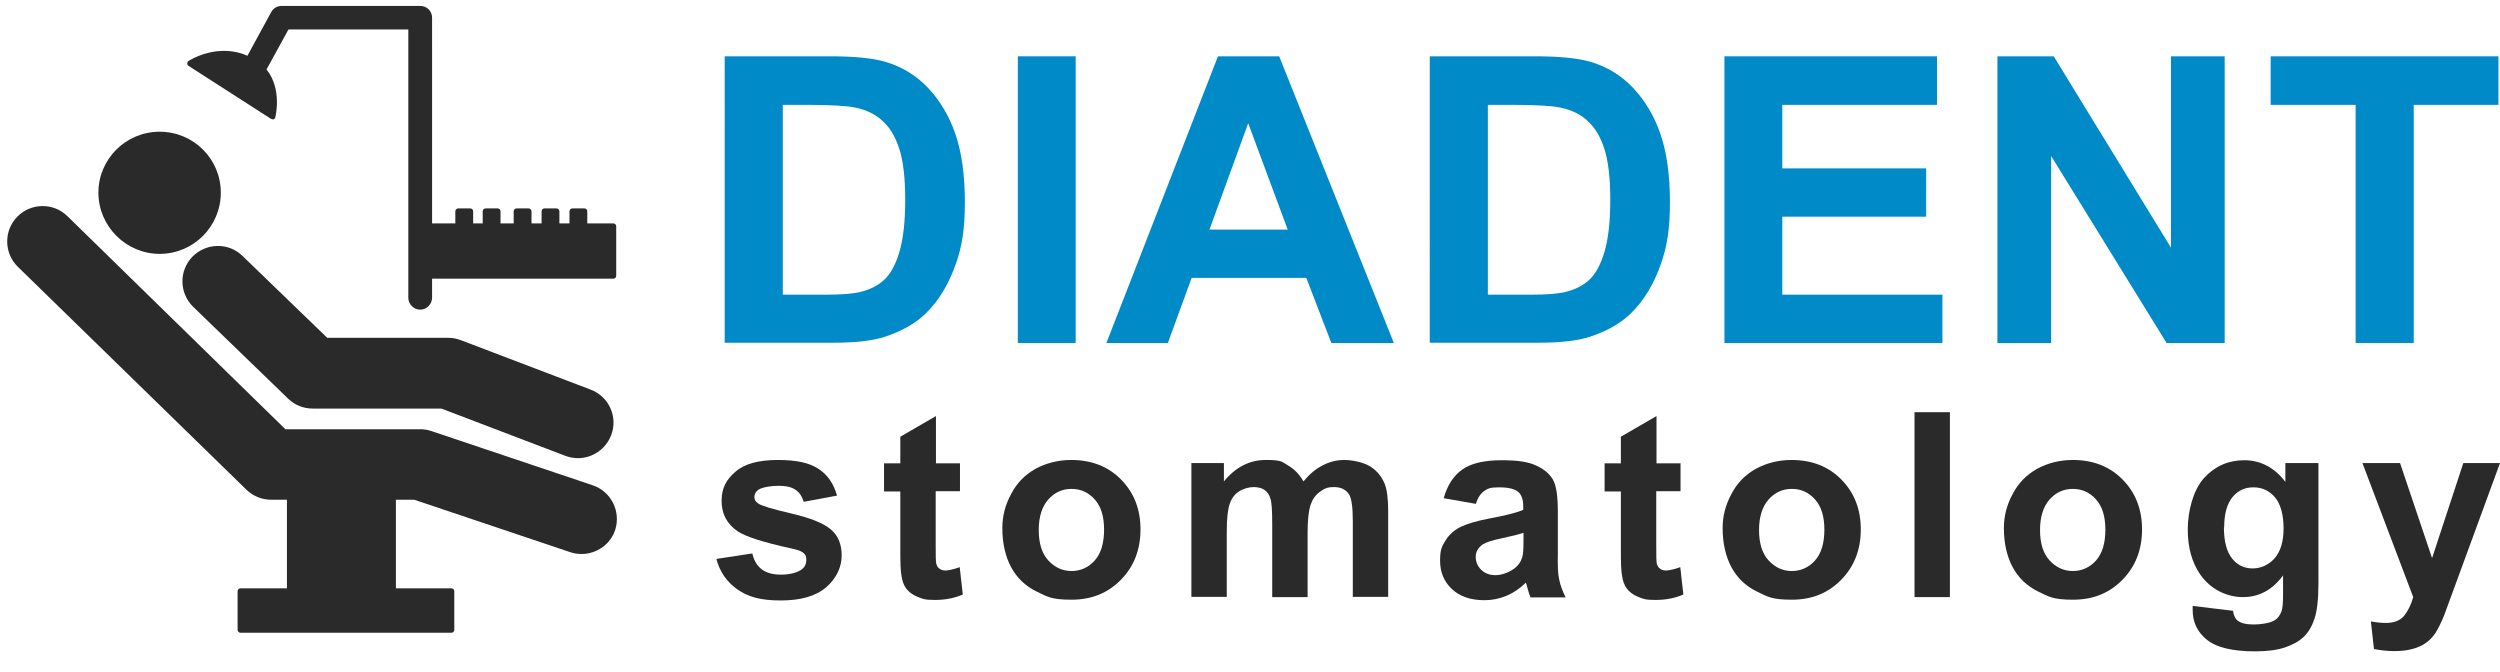 <?xml version="1.0" encoding="UTF-8"?> <svg xmlns="http://www.w3.org/2000/svg" id="_Слой_2" data-name="Слой_2" version="1.1" viewBox="0 0 968 260.3"><defs><style> .st0 { fill: #018ac8; } .st1 { fill: #2a2a2a; } </style></defs><g><path class="st0" d="M280.7,21.8h40.9c9.2,0,16.3.7,21.1,2.1,6.5,1.9,12.1,5.3,16.7,10.2,4.6,4.9,8.2,10.9,10.6,18s3.6,15.8,3.6,26.2-1.1,17-3.4,23.6c-2.8,8.1-6.7,14.6-11.9,19.6-3.9,3.8-9.1,6.7-15.7,8.9-4.9,1.6-11.6,2.3-19.8,2.3h-42.2V21.8ZM303.1,40.6v73.5h16.7c6.3,0,10.8-.4,13.5-1.1,3.6-.9,6.6-2.4,9-4.6,2.4-2.2,4.4-5.7,5.9-10.7s2.3-11.7,2.3-20.3-.8-15.2-2.3-19.8c-1.5-4.6-3.6-8.2-6.4-10.7-2.7-2.6-6.2-4.3-10.4-5.2-3.1-.7-9.3-1.1-18.4-1.1h-10.1Z"></path><path class="st0" d="M394.1,132.8V21.8h22.4v111h-22.4Z"></path><path class="st0" d="M539.9,132.8h-24.4l-9.7-25.2h-44.4l-9.2,25.2h-23.8l43.2-111h23.7l44.4,111ZM498.6,88.9l-15.3-41.2-15,41.2h30.3Z"></path><path class="st0" d="M553.7,21.8h40.9c9.2,0,16.3.7,21.1,2.1,6.5,1.9,12.1,5.3,16.7,10.2,4.6,4.9,8.2,10.9,10.6,18s3.6,15.8,3.6,26.2-1.1,17-3.4,23.6c-2.8,8.1-6.7,14.6-11.9,19.6-3.9,3.8-9.1,6.7-15.7,8.9-4.9,1.6-11.6,2.3-19.8,2.3h-42.2V21.8ZM576.1,40.6v73.5h16.7c6.3,0,10.8-.4,13.5-1.1,3.6-.9,6.6-2.4,9-4.6,2.4-2.2,4.4-5.7,5.9-10.7s2.3-11.7,2.3-20.3-.8-15.2-2.3-19.8c-1.5-4.6-3.6-8.2-6.4-10.7-2.7-2.6-6.2-4.3-10.4-5.2-3.1-.7-9.3-1.1-18.4-1.1h-10.1Z"></path><path class="st0" d="M667.7,132.8V21.8h82.3v18.8h-59.9v24.6h55.7v18.7h-55.7v30.2h62v18.7h-84.4Z"></path><path class="st0" d="M773.4,132.8V21.8h21.8l45.4,74.1V21.8h20.8v111h-22.5l-44.7-72.4v72.4h-20.8Z"></path><path class="st0" d="M912.1,132.8V40.6h-32.9v-18.8h88.2v18.8h-32.8v92.2h-22.4Z"></path></g><g><path class="st1" d="M277.5,216.4l13.8-2.1c.6,2.7,1.8,4.7,3.6,6.1,1.8,1.4,4.3,2.1,7.5,2.1s6.2-.7,8-2c1.2-.9,1.8-2.1,1.8-3.7s-.3-1.9-1-2.6c-.7-.7-2.2-1.3-4.6-1.8-11.1-2.4-18.1-4.7-21-6.7-4.1-2.8-6.2-6.7-6.2-11.7s1.8-8.3,5.3-11.3c3.5-3.1,9-4.6,16.5-4.6s12.4,1.2,15.8,3.5c3.5,2.3,5.8,5.7,7.1,10.3l-12.9,2.4c-.6-2-1.6-3.6-3.1-4.6-1.5-1.1-3.8-1.6-6.6-1.6s-6.2.5-7.8,1.5c-1,.7-1.6,1.6-1.6,2.8s.5,1.8,1.4,2.5c1.2.9,5.5,2.2,12.8,3.9,7.3,1.7,12.4,3.7,15.3,6.1,2.9,2.4,4.3,5.8,4.3,10.2s-2,8.8-6,12.3c-4,3.4-9.8,5.1-17.6,5.1s-12.7-1.4-16.8-4.3c-4.1-2.9-6.8-6.8-8.1-11.7Z"></path><path class="st1" d="M371.7,179.3v10.9h-9.4v20.9c0,4.2,0,6.7.3,7.4.2.7.6,1.3,1.2,1.7.6.5,1.4.7,2.3.7s3.1-.4,5.5-1.3l1.2,10.6c-3.2,1.4-6.8,2.1-10.8,2.1s-4.7-.4-6.7-1.2c-2-.8-3.4-1.9-4.4-3.2s-1.6-3.1-1.9-5.3c-.3-1.6-.4-4.8-.4-9.7v-22.6h-6.3v-10.9h6.3v-10.3l13.8-8v18.3h9.4Z"></path><path class="st1" d="M388.1,204.5c0-4.6,1.1-9,3.4-13.2,2.2-4.3,5.4-7.5,9.5-9.8,4.1-2.2,8.7-3.4,13.8-3.4,7.8,0,14.3,2.5,19.3,7.6,5,5.1,7.5,11.5,7.5,19.3s-2.5,14.3-7.6,19.5c-5.1,5.2-11.4,7.7-19.1,7.7s-9.3-1.1-13.6-3.2c-4.3-2.1-7.6-5.3-9.8-9.4s-3.4-9.2-3.4-15.2ZM402.2,205.2c0,5.1,1.2,9.1,3.7,11.8s5.5,4.1,9,4.1,6.6-1.4,9-4.1c2.4-2.7,3.6-6.7,3.6-11.9s-1.2-9-3.6-11.7c-2.4-2.7-5.4-4.1-9-4.1s-6.6,1.4-9,4.1-3.7,6.7-3.7,11.8Z"></path><path class="st1" d="M461.3,179.3h12.6v7.1c4.5-5.5,9.9-8.3,16.2-8.3s6.2.7,8.6,2.1,4.4,3.4,6,6.2c2.3-2.8,4.7-4.8,7.4-6.2s5.5-2.1,8.4-2.1,7,.8,9.7,2.3c2.6,1.5,4.6,3.8,5.9,6.8.9,2.2,1.4,5.8,1.4,10.7v33.2h-13.7v-29.6c0-5.1-.5-8.5-1.4-10-1.3-2-3.2-2.9-5.9-2.9s-3.7.6-5.4,1.8c-1.7,1.2-2.9,2.9-3.7,5.2-.7,2.3-1.1,5.8-1.1,10.7v24.9h-13.7v-28.4c0-5-.2-8.3-.7-9.8s-1.2-2.6-2.3-3.3c-1-.7-2.4-1.1-4.2-1.1s-4,.6-5.7,1.7c-1.7,1.1-2.9,2.8-3.6,4.9s-1.1,5.7-1.1,10.7v25.2h-13.7v-51.9Z"></path><path class="st1" d="M571.5,195.1l-12.5-2.2c1.4-5,3.8-8.7,7.2-11.1,3.4-2.4,8.5-3.6,15.2-3.6s10.7.7,13.7,2.2c3,1.4,5.1,3.3,6.3,5.5,1.2,2.2,1.8,6.3,1.8,12.3v16c-.1,4.6,0,7.9.5,10.1.4,2.2,1.3,4.5,2.5,7h-13.6c-.4-.9-.8-2.3-1.3-4.1-.2-.8-.4-1.4-.5-1.6-2.3,2.3-4.9,4-7.5,5.1-2.7,1.1-5.5,1.7-8.5,1.7-5.3,0-9.5-1.4-12.6-4.3-3.1-2.9-4.6-6.6-4.6-11s.7-5.5,2.1-7.8c1.4-2.3,3.4-4.1,5.9-5.3,2.5-1.2,6.2-2.3,10.9-3.2,6.4-1.2,10.9-2.3,13.3-3.4v-1.4c0-2.6-.7-4.5-2-5.6-1.3-1.1-3.8-1.7-7.4-1.7s-4.3.5-5.7,1.4c-1.4,1-2.5,2.6-3.3,5.1ZM589.9,206.3c-1.8.6-4.5,1.3-8.3,2.1-3.8.8-6.3,1.6-7.5,2.4-1.8,1.3-2.7,2.9-2.7,4.8s.7,3.6,2.1,5c1.4,1.4,3.3,2.1,5.5,2.1s4.8-.8,7.1-2.4c1.7-1.2,2.8-2.8,3.3-4.5.4-1.2.5-3.4.5-6.7v-2.7Z"></path><path class="st1" d="M650.7,179.3v10.9h-9.4v20.9c0,4.2,0,6.7.3,7.4.2.7.6,1.3,1.2,1.7.6.5,1.4.7,2.3.7s3.1-.4,5.5-1.3l1.2,10.6c-3.2,1.4-6.8,2.1-10.8,2.1s-4.7-.4-6.7-1.2c-2-.8-3.4-1.9-4.4-3.2s-1.6-3.1-1.9-5.3c-.3-1.6-.4-4.8-.4-9.7v-22.6h-6.3v-10.9h6.3v-10.3l13.8-8v18.3h9.4Z"></path><path class="st1" d="M667,204.5c0-4.6,1.1-9,3.4-13.2,2.2-4.3,5.4-7.5,9.5-9.8,4.1-2.2,8.7-3.4,13.8-3.4,7.8,0,14.3,2.5,19.3,7.6,5,5.1,7.5,11.5,7.5,19.3s-2.5,14.3-7.6,19.5c-5.1,5.2-11.4,7.7-19.1,7.7s-9.3-1.1-13.6-3.2c-4.3-2.1-7.6-5.3-9.8-9.4s-3.4-9.2-3.4-15.2ZM681.1,205.2c0,5.1,1.2,9.1,3.7,11.8s5.5,4.1,9,4.1,6.6-1.4,9-4.1c2.4-2.7,3.6-6.7,3.6-11.9s-1.2-9-3.6-11.7c-2.4-2.7-5.4-4.1-9-4.1s-6.6,1.4-9,4.1-3.7,6.7-3.7,11.8Z"></path><path class="st1" d="M741.3,231.2v-71.6h13.7v71.6h-13.7Z"></path><path class="st1" d="M775.9,204.5c0-4.6,1.1-9,3.4-13.2,2.2-4.3,5.4-7.5,9.5-9.8,4.1-2.2,8.7-3.4,13.8-3.4,7.8,0,14.3,2.5,19.3,7.6,5,5.1,7.5,11.5,7.5,19.3s-2.5,14.3-7.6,19.5c-5.1,5.2-11.4,7.7-19.1,7.7s-9.3-1.1-13.6-3.2c-4.3-2.1-7.6-5.3-9.8-9.4s-3.4-9.2-3.4-15.2ZM789.9,205.2c0,5.1,1.2,9.1,3.7,11.8s5.5,4.1,9,4.1,6.6-1.4,9-4.1c2.4-2.7,3.6-6.7,3.6-11.9s-1.2-9-3.6-11.7c-2.4-2.7-5.4-4.1-9-4.1s-6.6,1.4-9,4.1-3.7,6.7-3.7,11.8Z"></path><path class="st1" d="M848.9,234.6l15.7,1.9c.3,1.8.9,3.1,1.8,3.8,1.3,1,3.4,1.5,6.2,1.5s6.3-.5,8.1-1.6c1.2-.7,2.1-1.9,2.7-3.5.4-1.1.6-3.2.6-6.3v-7.6c-4.1,5.6-9.3,8.4-15.5,8.4s-12.5-2.9-16.6-8.8c-3.2-4.7-4.8-10.4-4.8-17.4s2.1-15.3,6.3-19.9c4.2-4.6,9.4-6.9,15.6-6.9s11.7,2.8,15.9,8.4v-7.3h12.8v46.5c0,6.1-.5,10.7-1.5,13.7-1,3-2.4,5.4-4.2,7.1-1.8,1.7-4.3,3.1-7.3,4.1-3,1-6.9,1.5-11.5,1.5-8.8,0-15-1.5-18.7-4.5-3.7-3-5.5-6.8-5.5-11.5s0-1,0-1.7ZM861.1,204.2c0,5.5,1.1,9.5,3.2,12.1,2.1,2.6,4.8,3.8,7.9,3.8s6.2-1.3,8.5-3.9c2.3-2.6,3.5-6.5,3.5-11.6s-1.1-9.4-3.3-12c-2.2-2.6-5-3.9-8.4-3.9s-6,1.3-8.1,3.8c-2.1,2.6-3.2,6.5-3.2,11.7Z"></path><path class="st1" d="M914.7,179.3h14.6l12.4,36.8,12.1-36.8h14.2l-18.3,49.9-3.3,9c-1.2,3-2.4,5.3-3.4,6.9-1.1,1.6-2.3,2.9-3.8,3.9-1.4,1-3.2,1.8-5.2,2.3-2.1.6-4.4.8-7,.8s-5.2-.3-7.8-.8l-1.2-10.7c2.1.4,4.1.6,5.8.6,3.2,0,5.5-.9,7.1-2.8,1.5-1.9,2.7-4.3,3.5-7.2l-19.7-52Z"></path></g><g><path class="st1" d="M229.5,187.9l-62.5-21c-1.4-.5-2.9-.7-4.4-.7h-52.1L26.1,83.7c-5.4-5.3-14.1-5.2-19.4.2-5.3,5.4-5.2,14.1.2,19.4l88.5,86.3c2.6,2.5,6,3.9,9.6,3.9h6.1v34.3h-18c-.6,0-1.1.5-1.1,1.1v15c0,.6.5,1.1,1.1,1.1h81.7c.6,0,1.1-.5,1.1-1.1v-15c0-.6-.5-1.1-1.1-1.1h-21.5v-34.3h7.1l60.4,20.3c1.5.5,2.9.7,4.4.7,5.7,0,11.1-3.6,13-9.3,2.3-7.2-1.6-14.9-8.7-17.3Z"></path><path class="st1" d="M104.9,46c.2,0,.4.2.6.2s.3,0,.4,0c.3,0,.6-.4.7-.8,0,0,2.8-10.8-3.4-18.5l8.5-15.5h46.4v103.9c0,2.5,2.1,4.6,4.6,4.6s4.6-2.1,4.6-4.6v-7.4h70.2c.6,0,1.1-.5,1.1-1.1v-19.2c0-.6-.5-1.1-1.1-1.1h-10.1v-4.7c0-.6-.5-1.1-1.1-1.1h-4.7c-.6,0-1.1.5-1.1,1.1v4.7h-3.9v-4.7c0-.6-.5-1.1-1.1-1.1h-4.7c-.6,0-1.1.5-1.1,1.1v4.7h-3.9v-4.7c0-.6-.5-1.1-1.1-1.1h-4.7c-.6,0-1.1.5-1.1,1.1v4.7h-5.1v-4.7c0-.6-.5-1.1-1.1-1.1h-4.7c-.6,0-1.1.5-1.1,1.1v4.7h-3.7v-4.7c0-.6-.5-1.1-1.1-1.1h-4.7c-.6,0-1.1.5-1.1,1.1v4.7h-9V6.8c0-2.5-2-4.5-4.6-4.5h-53.7c-1.7,0-3.2.9-4,2.4l-9.2,16.9c-2.9-1.3-5.9-1.9-9.1-1.9-7.8,0-13.5,3.8-13.7,3.9-.3.2-.5.6-.5,1s.2.7.5.9l31.9,20.5Z"></path><path class="st1" d="M61.8,98.3c13.1,0,23.7-10.6,23.7-23.7s-10.6-23.6-23.7-23.6-23.7,10.6-23.7,23.6,10.7,23.7,23.7,23.7Z"></path><path class="st1" d="M228.8,150.9l-50.4-19.2c-1.6-.6-3.2-.9-4.9-.9h-46.8l-32.8-31.7c-5.4-5.3-14.1-5.1-19.4.3-5.3,5.5-5.1,14.1.3,19.4l36.8,35.6c2.6,2.5,6,3.8,9.5,3.8h49.8l48,18.3c1.6.6,3.2.9,4.9.9,5.5,0,10.7-3.4,12.8-8.8,2.8-7.1-.8-15-7.8-17.7Z"></path></g></svg> 
